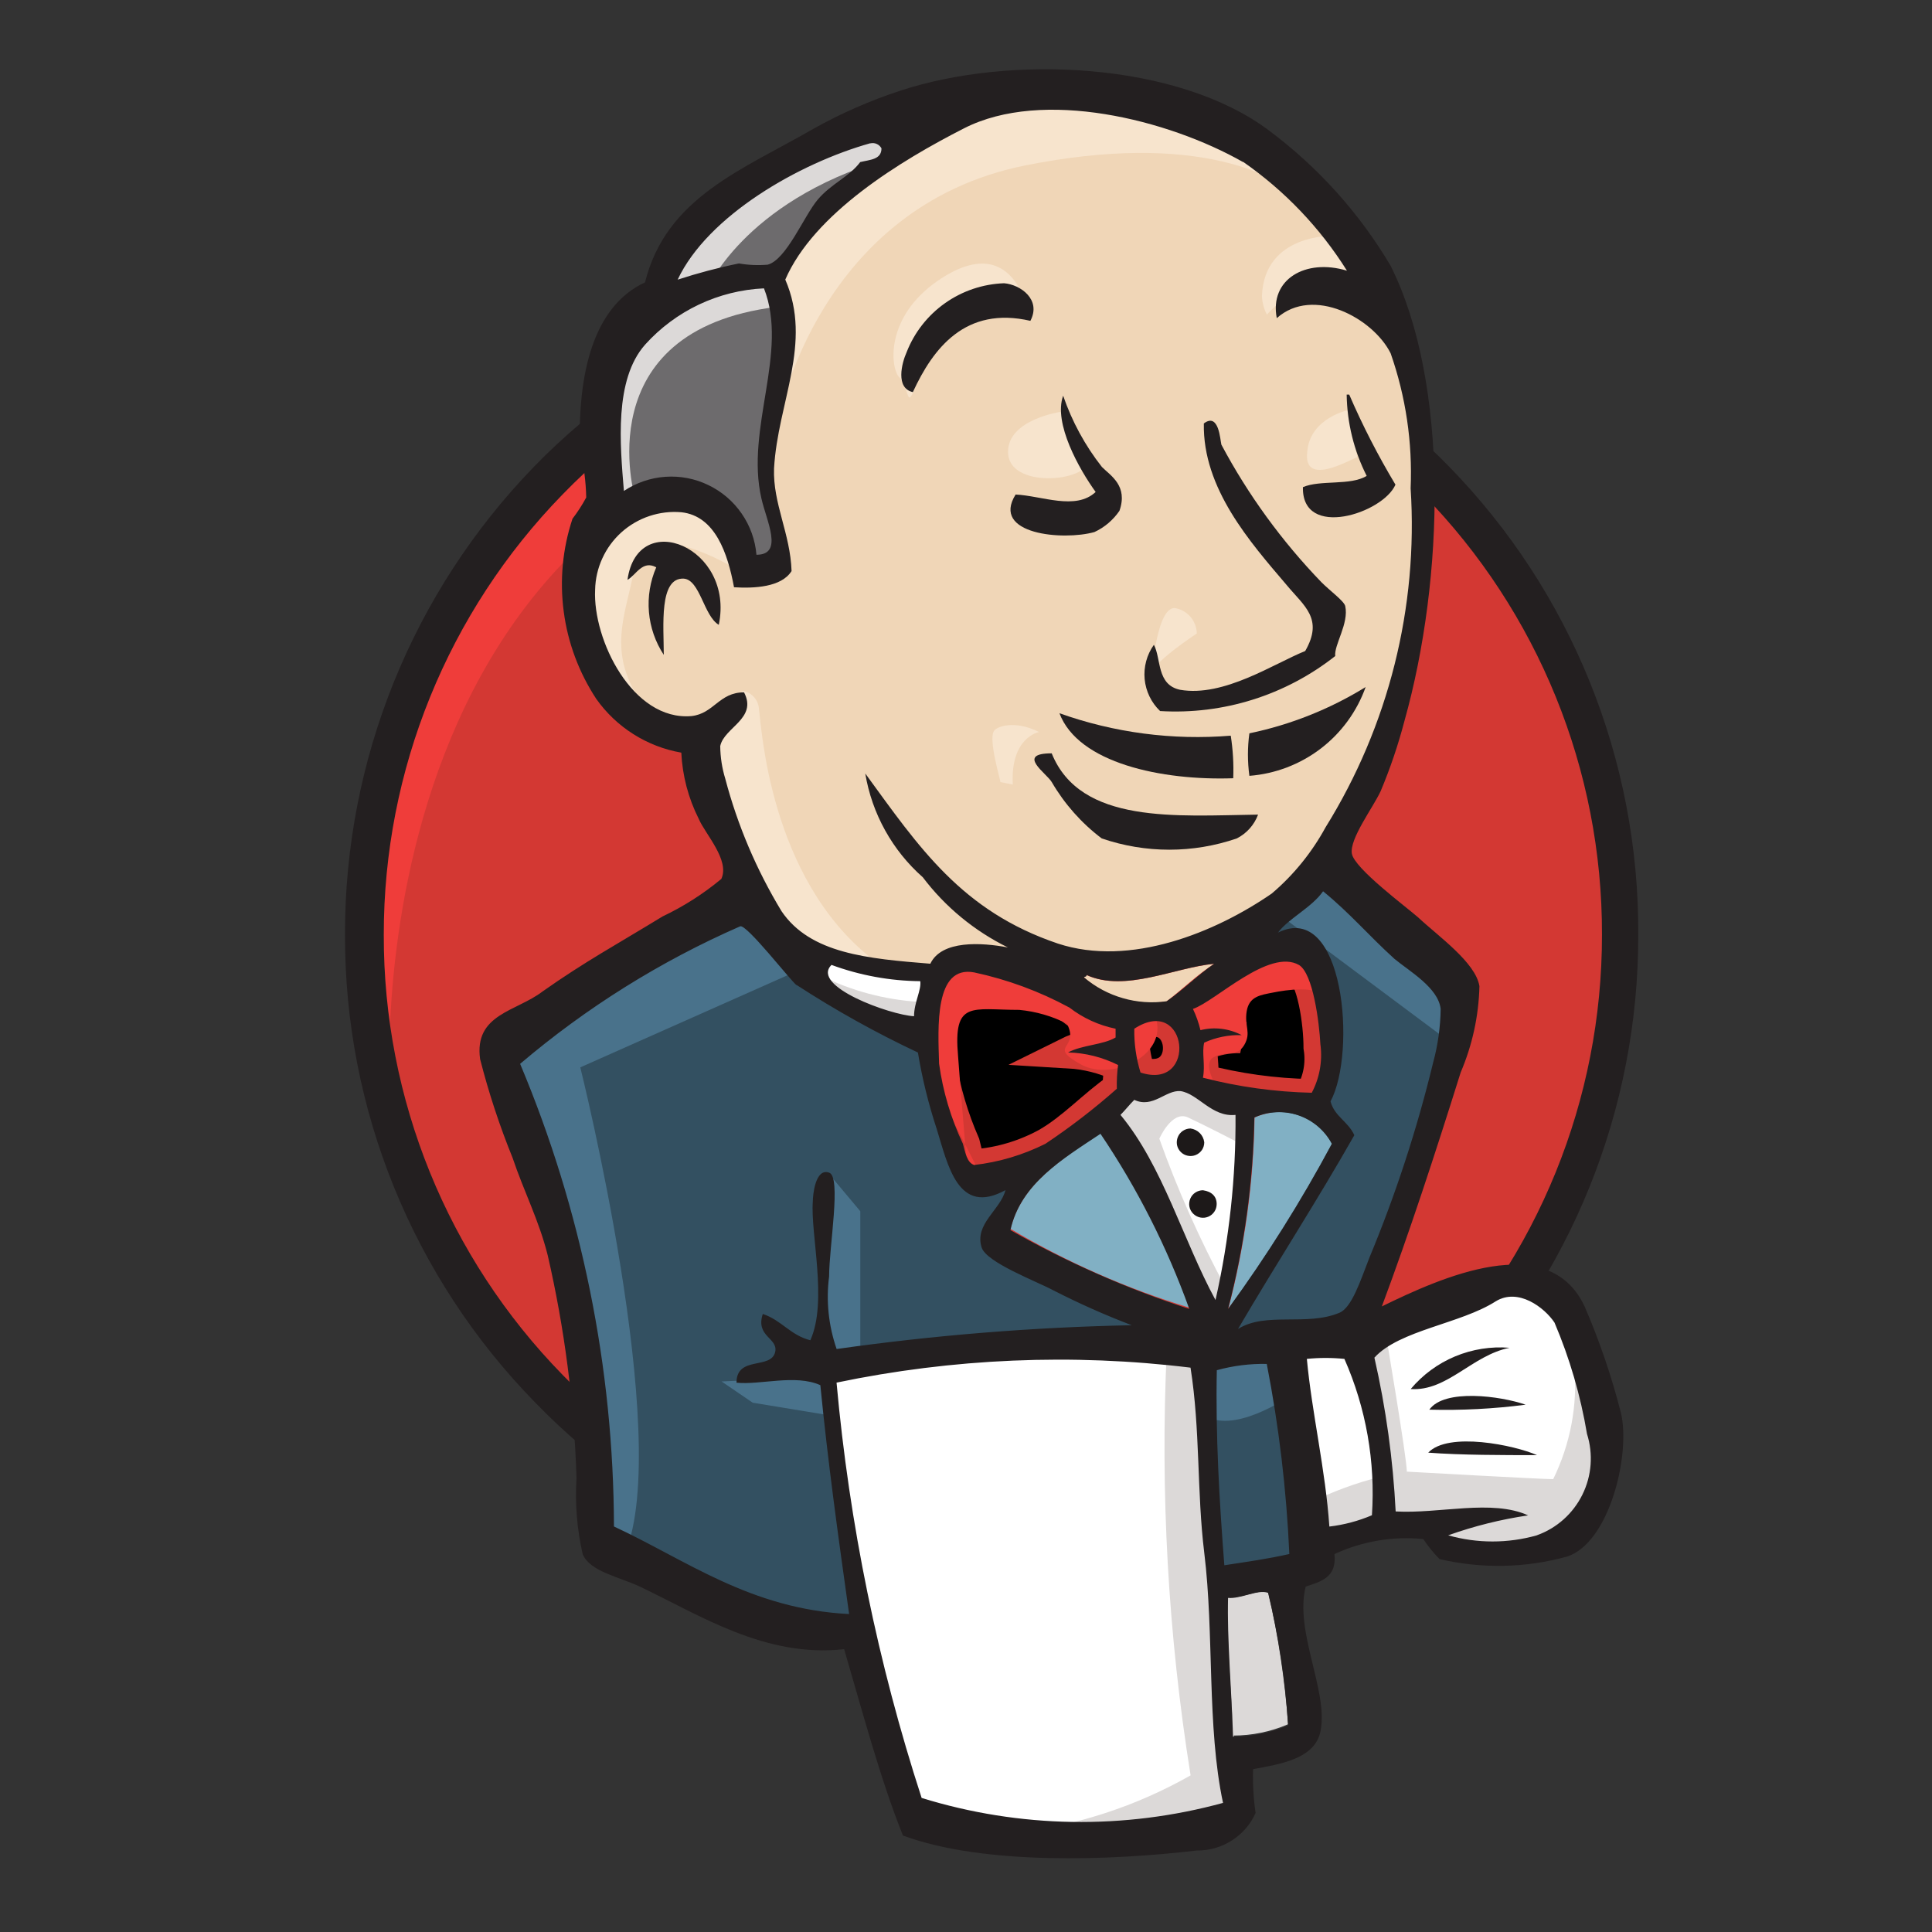 <svg width="28" height="28" viewBox="0 0 28 28" fill="none" xmlns="http://www.w3.org/2000/svg">
<rect x="0" y="0" width="28" height="28" fill="#333333" stroke="none"/>
<g clip-path="url(#clip0_21195_27246)">
<path d="M23.492 13.513C23.516 15.953 22.572 18.302 20.866 20.045C19.16 21.788 16.832 22.784 14.393 22.812C13.184 22.8 11.991 22.549 10.879 22.075C9.768 21.601 8.761 20.912 7.916 20.049C7.071 19.185 6.404 18.163 5.954 17.042C5.504 15.921 5.28 14.722 5.294 13.513C5.28 12.305 5.505 11.106 5.955 9.985C6.405 8.864 7.071 7.842 7.916 6.979C8.761 6.115 9.768 5.426 10.879 4.952C11.991 4.478 13.184 4.227 14.393 4.215C16.832 4.244 19.16 5.239 20.866 6.982C22.572 8.725 23.516 11.074 23.492 13.513Z" fill="#D33833"/>
<path d="M5.651 15.813C5.651 15.813 4.998 6.116 13.936 5.826L13.318 4.793L8.46 6.425L7.065 8.019L5.868 10.34L5.18 13.041L5.379 14.854" fill="#EF3D3A"/>
<path d="M8.154 7.165C6.49 8.872 5.56 11.162 5.562 13.546C5.556 15.93 6.487 18.221 8.154 19.926C8.963 20.763 9.932 21.428 11.003 21.883C12.074 22.337 13.226 22.572 14.389 22.573C15.553 22.573 16.705 22.338 17.776 21.884C18.848 21.429 19.816 20.764 20.625 19.927C22.289 18.22 23.22 15.93 23.217 13.546C23.223 11.162 22.292 8.87 20.625 7.165C19.816 6.329 18.847 5.663 17.776 5.209C16.705 4.754 15.553 4.52 14.389 4.519C13.226 4.521 12.075 4.757 11.004 5.211C9.933 5.666 8.964 6.33 8.154 7.165ZM7.755 20.325C5.983 18.514 4.993 16.079 5 13.545C4.995 11.015 5.977 8.583 7.737 6.766C8.599 5.877 9.63 5.171 10.769 4.688C11.909 4.206 13.134 3.957 14.371 3.957C15.608 3.961 16.832 4.212 17.971 4.694C19.11 5.177 20.142 5.881 21.006 6.767C22.773 8.579 23.756 11.014 23.743 13.546C23.748 16.076 22.766 18.508 21.006 20.325C20.144 21.214 19.113 21.921 17.974 22.403C16.834 22.886 15.609 23.134 14.371 23.135C13.136 23.134 11.914 22.885 10.778 22.403C9.641 21.92 8.613 21.213 7.755 20.325Z" fill="#231F20"/>
<path d="M18.21 13.568L16.814 13.767L14.95 13.985L13.735 14.021L12.554 13.985L11.65 13.713L10.853 12.843L10.236 11.067L10.091 10.686L9.257 10.415L8.786 9.599L8.441 8.457L8.822 7.46L9.726 7.152L10.451 7.497L10.796 8.258L11.213 8.186L11.358 8.005L11.213 7.206L11.177 6.209L11.377 4.813V4.015L12.012 2.998L13.117 2.2L15.056 1.387L17.213 1.695L19.077 3.036L19.947 4.432L20.509 5.429L20.654 7.931L20.22 10.088L19.458 11.991L18.733 13.008" fill="#F0D6B7"/>
<path d="M17.034 19.566L12.086 19.765V20.599L12.503 23.517L12.303 23.753L8.842 22.575L8.606 22.158L8.243 18.225L7.427 15.869L7.246 15.306L10.019 13.403L10.889 13.059L11.653 14.001L12.303 14.584L13.065 14.819L13.41 14.929L13.827 16.741L14.134 17.122L14.932 16.85L14.37 17.938L17.379 19.37L17.034 19.569" fill="#335061"/>
<path d="M8.825 7.477L9.729 7.169L10.454 7.513L10.798 8.275L11.215 8.203L11.324 7.786L11.127 6.984L11.326 5.081L11.145 4.048L11.761 3.323L13.103 2.256L12.722 1.73L10.819 2.655L10.021 3.271L9.569 4.231L8.879 5.177L8.68 6.28L8.825 7.477Z" fill="#6D6B6D"/>
<path d="M10.235 4.215C10.235 4.215 10.761 2.928 12.827 2.312C14.894 1.695 12.936 1.86 12.936 1.86L10.689 2.73L9.819 3.6L9.438 4.286L10.235 4.215Z" fill="#DCD9D8"/>
<path d="M9.205 7.222C9.205 7.222 8.48 4.792 11.254 4.448L11.145 4.031L9.241 4.483L8.68 6.297L8.825 7.475L9.205 7.222Z" fill="#DCD9D8"/>
<path d="M10.312 10.447L10.764 10.012C10.829 10.023 10.887 10.056 10.93 10.106C10.973 10.155 10.998 10.218 11 10.284C11.036 10.519 11.145 12.713 12.632 13.891C12.777 14 11.526 13.709 11.526 13.709L10.42 11.969" fill="#F7E4CD"/>
<path d="M16.693 9.778C16.693 9.778 16.765 8.727 17.055 8.818C17.137 8.838 17.209 8.885 17.262 8.95C17.314 9.016 17.343 9.097 17.345 9.181C17.345 9.181 16.657 9.632 16.693 9.778Z" fill="#F7E4CD"/>
<path d="M19.561 5.938C19.561 5.938 18.981 6.047 18.945 6.554C18.888 7.062 19.561 6.663 19.67 6.626" fill="#F7E4CD"/>
<path d="M15.371 5.969C15.371 5.969 14.609 6.078 14.609 6.549C14.609 7.02 15.479 7.001 15.715 6.785" fill="#F7E4CD"/>
<path d="M10.654 8.239C10.654 8.239 9.349 7.442 9.203 8.203C9.058 8.965 8.751 9.508 9.403 10.324L8.968 10.179L8.551 9.107L8.406 8.076L9.204 7.242L10.108 7.314L10.633 7.731L10.651 8.24" fill="#F7E4CD"/>
<path d="M11.29 6.041C11.29 6.041 11.87 2.996 14.861 2.397C17.308 1.908 18.594 2.506 19.084 3.068C19.084 3.068 16.891 0.476 14.825 1.256C12.74 2.053 11.217 3.503 11.255 4.446C11.311 6.041 11.291 6.041 11.291 6.041" fill="#F7E4CD"/>
<path d="M19.322 3.418C19.322 3.418 18.325 3.382 18.289 4.288C18.292 4.383 18.317 4.476 18.361 4.56C18.361 4.56 19.159 3.656 19.648 4.143" fill="#F7E4CD"/>
<path d="M14.932 4.649C14.932 4.649 14.751 3.271 13.591 4.069C12.83 4.594 12.902 5.319 13.029 5.465C13.174 5.61 13.138 5.882 13.228 5.7C13.338 5.501 13.301 4.884 13.68 4.703C14.043 4.522 14.678 4.322 14.931 4.647" fill="#F7E4CD"/>
<path d="M11.672 14.019L8.41 15.469C8.41 15.469 9.751 20.836 9.062 22.502L8.571 22.324L8.534 20.275L7.631 16.396L7.266 15.343L10.655 13.059L11.672 14.019Z" fill="#49728B"/>
<path d="M11.997 16.992L12.468 17.554V19.639H11.924C11.924 19.639 11.852 18.189 11.852 18.009C11.852 17.829 11.924 17.211 11.924 17.211" fill="#49728B"/>
<path d="M12.016 19.949L10.457 20.021L10.909 20.329L12.015 20.511" fill="#49728B"/>
<path d="M17.344 19.599L18.631 19.562L18.939 22.753L17.634 22.934L17.344 19.601" fill="#335061"/>
<path d="M17.691 19.602L19.631 19.493C19.631 19.493 20.429 17.481 20.429 17.372C20.429 17.263 21.117 14.454 21.117 14.454L19.556 12.822L19.248 12.551L18.414 13.385V16.611L17.691 19.602Z" fill="#335061"/>
<path d="M18.558 19.352L17.344 19.587L17.525 20.548C17.977 20.747 18.74 20.203 18.74 20.203" fill="#49728B"/>
<path d="M18.598 13.299L21.027 15.111L21.099 14.277L19.268 12.574L18.598 13.299Z" fill="#49728B"/>
<path d="M13.21 26.414L12.486 23.496L12.123 21.339L12.066 19.744L15.311 19.562H17.323L17.141 23.206L17.486 26.033L17.45 26.559L14.804 26.758L13.209 26.414" fill="white"/>
<path d="M16.91 19.567C16.813 21.627 16.929 23.693 17.255 25.73C16.468 26.177 15.599 26.461 14.699 26.564L17.618 26.454L17.962 26.255L17.545 20.582L17.436 19.367" fill="#DCD9D8"/>
<path d="M18.997 22.47L20.338 22.09L22.894 21.944L23.275 20.766L22.586 18.718L21.788 18.609L20.701 18.972L19.649 19.497L19.087 19.388L18.652 19.57" fill="white"/>
<path d="M18.977 21.782C19.306 21.619 19.653 21.491 20.01 21.401L19.629 19.498L20.081 19.316C20.081 19.316 20.389 21.129 20.389 21.328C20.389 21.328 22.328 21.437 22.51 21.437C22.758 20.931 22.865 20.368 22.818 19.806L23.199 20.912L23.235 21.528L22.673 22.362L22.057 22.507L21.023 22.471L20.679 22.019L19.464 22.201L19.083 22.346" fill="#DCD9D8"/>
<path d="M17.613 19.317L16.852 17.378L16.055 16.235C16.055 16.235 16.236 15.746 16.472 15.746H17.269L18.031 16.018L17.959 17.305L17.614 19.317" fill="white"/>
<path d="M17.762 18.66C17.388 17.966 17.067 17.245 16.802 16.503C16.802 16.503 16.983 16.086 17.218 16.195C17.454 16.304 17.98 16.576 17.98 16.576V15.923L16.802 15.688L16.004 15.796L17.345 18.969L17.617 19.005" fill="#DCD9D8"/>
<path d="M13.517 14.092L12.556 13.983L11.652 13.711V14.019L12.087 14.508L13.483 15.123" fill="white"/>
<path d="M11.979 14.18C12.428 14.389 12.915 14.506 13.411 14.524L13.447 14.941L12.486 14.742L11.906 14.325L11.979 14.18Z" fill="#DCD9D8"/>
<path d="M18.995 15.869C18.463 15.859 17.934 15.786 17.419 15.651C17.455 15.452 17.383 15.271 17.437 15.143C17.607 15.065 17.793 15.028 17.981 15.034C17.792 14.956 17.585 14.931 17.383 14.962C17.368 14.852 17.331 14.747 17.273 14.654C17.6 14.545 18.379 13.766 18.814 14.019C19.032 14.146 19.122 14.835 19.122 15.179C19.161 15.416 19.116 15.66 18.995 15.868" fill="#D33833"/>
<path d="M18.995 15.869C18.463 15.859 17.934 15.786 17.419 15.651C17.455 15.452 17.383 15.271 17.437 15.143C17.607 15.065 17.793 15.028 17.981 15.034C17.792 14.956 17.585 14.931 17.383 14.962C17.368 14.852 17.331 14.747 17.273 14.654C17.6 14.545 18.379 13.766 18.814 14.019C19.032 14.146 19.122 14.835 19.122 15.179C19.161 15.416 19.116 15.66 18.995 15.868L18.995 15.869Z" fill="black" stroke="#D33833" stroke-width="0.461"/>
<path d="M16.184 14.91V15.037C16.002 15.146 15.713 15.146 15.495 15.254C15.746 15.269 15.992 15.331 16.22 15.436C16.223 15.551 16.217 15.666 16.202 15.78C15.857 16.016 15.549 16.361 15.168 16.578C14.849 16.752 14.497 16.857 14.135 16.886C14.026 16.85 14.008 16.723 13.972 16.578C13.81 16.207 13.694 15.818 13.627 15.418C13.609 14.874 13.555 13.986 14.136 14.095C14.617 14.198 15.081 14.369 15.513 14.604C15.706 14.763 15.937 14.869 16.184 14.912" fill="#D33833"/>
<path d="M16.184 14.91V15.037C16.002 15.146 15.713 15.146 15.495 15.254C15.746 15.269 15.992 15.331 16.22 15.436C16.223 15.551 16.217 15.666 16.202 15.78C15.857 16.016 15.549 16.361 15.168 16.578C14.849 16.752 14.497 16.857 14.135 16.886C14.026 16.85 14.008 16.723 13.972 16.578C13.81 16.207 13.694 15.818 13.627 15.418C13.609 14.874 13.555 13.986 14.136 14.095C14.617 14.198 15.081 14.369 15.513 14.604C15.706 14.763 15.937 14.869 16.184 14.912V14.91Z" fill="black" stroke="#D33833" stroke-width="0.461"/>
<path d="M16.509 15.543C16.445 15.337 16.415 15.123 16.418 14.908C17.216 14.4 17.36 15.812 16.509 15.543Z" fill="#D33833"/>
<path d="M16.509 15.543C16.445 15.337 16.415 15.123 16.418 14.908C17.216 14.4 17.36 15.812 16.509 15.543Z" fill="black" stroke="#D33833" stroke-width="0.461"/>
<path d="M17.652 15.779C17.652 15.779 17.416 15.434 17.58 15.327C17.761 15.218 17.924 15.327 18.032 15.146C18.139 14.964 18.032 14.874 18.068 14.656C18.104 14.439 18.267 14.421 18.449 14.385C18.63 14.348 19.101 14.275 19.173 14.457L18.974 13.841L18.557 13.695L17.252 14.457L17.18 14.838V15.599" fill="#EF3D3A"/>
<path d="M14.012 16.92C13.976 16.376 13.922 15.832 13.885 15.306C13.813 14.491 14.084 14.636 14.773 14.636C15.013 14.659 15.247 14.726 15.462 14.835C15.661 15.216 15.154 15.143 15.679 15.434C16.131 15.669 16.93 15.288 16.749 14.745C16.658 14.618 16.223 14.709 16.078 14.618C15.806 14.473 15.534 14.346 15.262 14.201C14.918 14.02 14.12 13.766 13.758 14.002C12.834 14.636 13.814 16.213 14.139 16.883" fill="#EF3D3A"/>
<path d="M14.934 4.65C13.992 4.432 13.522 5.048 13.23 5.683C12.976 5.626 13.067 5.266 13.14 5.103C13.252 4.817 13.446 4.57 13.697 4.393C13.948 4.216 14.245 4.116 14.552 4.105C14.788 4.124 15.096 4.341 14.933 4.65" fill="#231F20"/>
<path d="M19.517 5.719H19.554C19.748 6.168 19.972 6.604 20.224 7.024C20.043 7.441 18.865 7.821 18.883 7.06C19.137 6.951 19.572 7.042 19.807 6.897C19.622 6.531 19.523 6.128 19.517 5.719Z" fill="#231F20"/>
<path d="M15.408 5.735C15.536 6.108 15.726 6.458 15.97 6.768C16.097 6.895 16.351 7.04 16.224 7.403C16.133 7.536 16.008 7.643 15.861 7.711C15.409 7.838 14.357 7.747 14.719 7.167C15.1 7.185 15.589 7.402 15.879 7.13C15.643 6.804 15.263 6.134 15.408 5.735Z" fill="#231F20"/>
<path d="M19.351 9.508C18.631 10.076 17.728 10.36 16.813 10.305C16.685 10.183 16.606 10.018 16.589 9.842C16.573 9.666 16.62 9.489 16.723 9.345C16.831 9.544 16.759 9.925 17.103 9.997C17.738 10.107 18.462 9.617 18.916 9.435C19.187 8.964 18.898 8.783 18.644 8.475C18.119 7.859 17.429 7.079 17.447 6.137C17.665 5.973 17.683 6.372 17.701 6.444C18.089 7.173 18.578 7.844 19.151 8.438C19.278 8.565 19.478 8.71 19.496 8.783C19.552 9.036 19.333 9.345 19.351 9.508Z" fill="#231F20"/>
<path d="M10.418 9.056C10.2 8.929 10.146 8.404 9.91 8.386C9.547 8.367 9.62 9.074 9.62 9.491C9.498 9.305 9.424 9.092 9.405 8.871C9.386 8.649 9.422 8.426 9.511 8.222C9.311 8.113 9.221 8.331 9.094 8.404C9.239 7.352 10.652 7.932 10.417 9.056" fill="#231F20"/>
<path d="M19.792 9.957C19.666 10.311 19.439 10.622 19.14 10.85C18.841 11.078 18.482 11.215 18.107 11.244C18.079 11.039 18.079 10.832 18.107 10.628C18.703 10.504 19.274 10.277 19.792 9.957Z" fill="#231F20"/>
<path d="M15.352 10.336C16.148 10.62 16.995 10.731 17.837 10.662C17.869 10.866 17.881 11.073 17.873 11.279C16.84 11.315 15.626 11.061 15.354 10.336" fill="#231F20"/>
<path d="M15.242 10.918C15.659 11.951 17.054 11.822 18.233 11.806C18.177 11.956 18.067 12.079 17.925 12.151C17.291 12.369 16.602 12.369 15.967 12.151C15.674 11.93 15.428 11.652 15.243 11.335C15.17 11.208 14.717 10.918 15.242 10.918Z" fill="#231F20"/>
<path d="M19.305 16.576C18.857 17.406 18.355 18.205 17.801 18.969C18.04 18.063 18.168 17.132 18.182 16.195C18.382 16.104 18.61 16.092 18.819 16.163C19.028 16.234 19.202 16.381 19.305 16.576Z" fill="#81B0C4"/>
<path d="M21.878 19.533C21.333 19.642 20.974 20.167 20.445 20.131C20.619 19.924 20.839 19.762 21.088 19.658C21.338 19.554 21.608 19.511 21.878 19.533Z" fill="#231F20"/>
<path d="M22.111 20.358C21.648 20.418 21.181 20.442 20.715 20.43C20.932 20.122 21.748 20.231 22.111 20.358Z" fill="#231F20"/>
<path d="M22.276 21.089C21.787 21.089 21.17 21.089 20.699 21.053C20.989 20.745 21.95 20.944 22.276 21.089Z" fill="#231F20"/>
<path d="M18.378 23.069C18.524 23.7 18.621 24.343 18.668 24.989C18.416 25.098 18.144 25.153 17.87 25.153C17.852 24.572 17.761 23.702 17.798 23.141C17.979 23.177 18.233 23.032 18.378 23.069Z" fill="#DCD9D8"/>
<path d="M17.596 13.969C17.343 14.132 17.144 14.331 16.907 14.513C16.695 14.547 16.477 14.534 16.271 14.474C16.064 14.415 15.873 14.31 15.711 14.168C15.711 14.15 15.747 14.15 15.747 14.132C16.309 14.386 17.016 14.023 17.596 13.969Z" fill="#F0D6B7"/>
<path d="M14.645 17.81C14.808 17.14 15.406 16.793 15.95 16.414C16.482 17.203 16.914 18.056 17.236 18.952C16.33 18.676 15.46 18.293 14.645 17.81Z" fill="#81B0C4"/>
<path d="M17.798 23.158C17.78 23.702 17.854 24.59 17.87 25.169C18.144 25.168 18.415 25.113 18.668 25.006C18.629 24.358 18.532 23.716 18.378 23.085C18.233 23.029 17.979 23.176 17.798 23.158ZM12.124 20.039C12.309 22.085 12.722 24.103 13.357 26.057C14.776 26.496 16.292 26.521 17.725 26.129C17.489 25.024 17.598 23.682 17.453 22.504C17.344 21.616 17.397 20.728 17.254 19.821C15.543 19.612 13.81 19.686 12.124 20.038V20.039ZM17.635 19.858C17.616 20.8 17.671 21.743 17.744 22.685C18.106 22.629 18.36 22.595 18.686 22.522C18.645 21.597 18.536 20.676 18.359 19.767C18.115 19.762 17.871 19.793 17.635 19.858ZM19.484 19.694C19.303 19.676 19.12 19.676 18.94 19.694C19.012 20.474 19.211 21.308 19.266 22.124C19.478 22.099 19.686 22.044 19.883 21.96C19.935 21.184 19.798 20.406 19.484 19.694ZM22.275 22.25C22.562 22.147 22.798 21.936 22.933 21.662C23.069 21.388 23.092 21.072 23 20.781C22.907 20.227 22.749 19.685 22.529 19.168C22.384 18.95 22.003 18.659 21.677 18.86C21.168 19.186 20.281 19.277 19.919 19.676C20.086 20.409 20.189 21.154 20.227 21.905C20.861 21.941 21.622 21.724 22.147 21.962C21.752 22.02 21.364 22.117 20.988 22.251C21.408 22.37 21.854 22.37 22.274 22.251L22.275 22.25ZM17.236 18.97C16.914 18.074 16.482 17.221 15.949 16.432C15.405 16.794 14.79 17.157 14.644 17.828C15.467 18.296 16.336 18.678 17.236 18.97ZM18.179 16.196C18.162 17.133 18.035 18.064 17.798 18.97C18.356 18.209 18.858 17.409 19.302 16.577C19.199 16.383 19.025 16.235 18.816 16.164C18.607 16.093 18.379 16.105 18.179 16.196ZM17.109 15.813C16.892 15.795 16.71 16.067 16.439 15.94C16.366 16.013 16.311 16.085 16.239 16.158C16.855 16.901 17.143 17.97 17.616 18.841C17.815 17.96 17.913 17.06 17.906 16.158C17.562 16.194 17.363 15.85 17.109 15.813ZM16.439 14.909C16.435 15.124 16.466 15.338 16.529 15.544C17.363 15.816 17.218 14.402 16.439 14.909ZM15.496 14.601C15.064 14.367 14.6 14.196 14.119 14.093C13.539 13.984 13.594 14.891 13.61 15.416C13.665 15.818 13.782 16.209 13.955 16.576C13.991 16.703 14.012 16.848 14.118 16.884C14.478 16.843 14.828 16.738 15.152 16.576C15.514 16.334 15.86 16.068 16.186 15.779C16.183 15.664 16.189 15.549 16.204 15.435C15.979 15.322 15.731 15.259 15.479 15.253C15.679 15.144 15.988 15.144 16.168 15.036V14.909C15.924 14.859 15.694 14.754 15.497 14.601H15.496ZM12.05 13.985C11.742 14.293 12.902 14.71 13.247 14.728C13.247 14.528 13.356 14.347 13.337 14.22C12.898 14.216 12.462 14.136 12.05 13.984V13.985ZM15.748 14.13C15.748 14.166 15.711 14.148 15.711 14.166C15.876 14.305 16.067 14.407 16.273 14.466C16.479 14.526 16.696 14.541 16.908 14.511C17.144 14.348 17.36 14.13 17.597 13.967C17.017 14.023 16.31 14.384 15.748 14.13ZM19.137 15.147C19.119 14.803 19.028 14.114 18.829 13.987C18.394 13.734 17.615 14.513 17.289 14.622C17.336 14.72 17.372 14.823 17.398 14.93C17.599 14.879 17.812 14.905 17.996 15.002C17.809 14.996 17.623 15.033 17.452 15.111C17.416 15.256 17.47 15.438 17.434 15.619C17.95 15.752 18.479 15.825 19.011 15.837C19.123 15.626 19.167 15.385 19.138 15.148L19.137 15.147ZM11.543 14.277C11.452 14.205 10.818 13.389 10.727 13.425C9.573 13.93 8.498 14.602 7.538 15.418C8.43 17.541 8.892 19.82 8.898 22.123C9.95 22.612 10.876 23.32 12.306 23.392C12.143 22.232 11.998 21.181 11.889 20.075C11.526 19.912 11.019 20.075 10.674 20.039C10.674 19.64 11.183 19.858 11.236 19.587C11.273 19.388 10.947 19.37 11.055 19.043C11.327 19.133 11.454 19.351 11.744 19.424C11.998 18.862 11.744 17.883 11.78 17.412C11.78 17.322 11.816 16.923 12.016 16.995C12.197 17.052 12.016 18.064 12.016 18.5C11.97 18.854 12.008 19.213 12.125 19.551C13.542 19.35 14.971 19.235 16.402 19.206C16.013 19.058 15.632 18.888 15.261 18.698C15.025 18.571 14.3 18.299 14.227 18.081C14.118 17.737 14.499 17.537 14.572 17.248C13.883 17.628 13.738 16.885 13.575 16.36C13.456 15.999 13.365 15.629 13.303 15.254C12.695 14.968 12.108 14.641 11.545 14.275L11.543 14.277ZM18.521 13.516C19.482 13.044 19.663 15.256 19.283 15.962C19.34 16.18 19.537 16.252 19.628 16.452C19.084 17.412 18.504 18.301 17.942 19.261C18.341 19.007 18.939 19.225 19.411 19.026C19.592 18.953 19.719 18.554 19.846 18.228C20.227 17.311 20.536 16.366 20.77 15.4C20.839 15.146 20.876 14.884 20.879 14.621C20.843 14.313 20.427 14.077 20.209 13.896C19.828 13.551 19.574 13.243 19.175 12.917C19.012 13.152 18.667 13.316 18.523 13.515L18.521 13.516ZM9.35 4.994C8.898 5.503 8.987 6.445 9.042 7.115C9.221 6.996 9.428 6.925 9.643 6.91C9.858 6.895 10.072 6.936 10.266 7.03C10.46 7.123 10.626 7.265 10.748 7.442C10.871 7.619 10.945 7.825 10.963 8.04C11.362 8.04 11.108 7.55 11.035 7.224C10.8 6.207 11.434 5.103 11.072 4.179C10.745 4.194 10.425 4.274 10.129 4.414C9.834 4.554 9.569 4.751 9.35 4.994ZM12.613 2.076C11.579 2.366 10.256 3.127 9.821 4.053C10.113 3.958 10.409 3.879 10.709 3.818C10.847 3.842 10.987 3.848 11.126 3.836C11.398 3.763 11.652 3.129 11.851 2.893C12.051 2.658 12.303 2.567 12.467 2.349C12.613 2.313 12.775 2.313 12.775 2.15C12.76 2.122 12.736 2.099 12.706 2.086C12.677 2.073 12.644 2.07 12.612 2.078L12.613 2.076ZM18.014 2.348C16.928 1.731 15.113 1.278 13.973 1.859C13.049 2.33 11.798 3.092 11.381 4.052C11.78 4.976 11.272 5.828 11.218 6.789C11.2 7.298 11.454 7.732 11.472 8.276C11.326 8.511 10.928 8.529 10.638 8.511C10.547 8.022 10.366 7.478 9.876 7.424C9.719 7.41 9.561 7.429 9.411 7.479C9.262 7.529 9.124 7.609 9.007 7.714C8.89 7.819 8.795 7.948 8.73 8.091C8.664 8.234 8.628 8.39 8.625 8.547C8.589 9.272 9.169 10.451 10.021 10.378C10.348 10.342 10.42 10.034 10.783 10.034C10.982 10.415 10.493 10.542 10.438 10.813C10.44 10.973 10.464 11.132 10.511 11.285C10.689 11.961 10.964 12.607 11.326 13.205C11.743 13.822 12.577 13.894 13.483 13.967C13.647 13.622 14.226 13.659 14.607 13.731C14.123 13.493 13.7 13.145 13.374 12.714C12.932 12.324 12.637 11.792 12.54 11.21C13.32 12.279 13.936 13.204 15.332 13.675C16.383 14.02 17.616 13.512 18.431 12.95C18.748 12.681 19.012 12.355 19.211 11.99C20.124 10.521 20.555 8.803 20.444 7.077C20.472 6.412 20.374 5.748 20.154 5.12C19.9 4.611 19.03 4.141 18.504 4.611C18.395 4.049 18.921 3.741 19.521 3.923C19.131 3.301 18.619 2.765 18.017 2.346L18.014 2.348ZM20.028 18.933C20.88 18.517 22.438 17.81 22.965 18.933C23.181 19.432 23.357 19.948 23.491 20.474C23.636 21.072 23.328 22.359 22.711 22.559C22.108 22.726 21.472 22.738 20.862 22.595C20.775 22.506 20.696 22.409 20.627 22.305C20.186 22.261 19.741 22.337 19.34 22.523C19.376 22.867 19.14 22.921 18.923 22.994C18.759 23.646 19.249 24.498 19.14 25.078C19.068 25.495 18.542 25.568 18.161 25.64C18.154 25.853 18.166 26.065 18.197 26.275C18.124 26.439 18.004 26.578 17.852 26.674C17.701 26.771 17.525 26.821 17.345 26.819C16.113 26.964 14.264 27.037 13.086 26.602C12.759 25.786 12.505 24.825 12.234 23.901C11.092 24.028 10.149 23.411 9.279 22.997C8.971 22.851 8.554 22.779 8.445 22.525C8.362 22.163 8.332 21.791 8.355 21.42C8.322 20.333 8.182 19.253 7.938 18.193C7.811 17.685 7.593 17.269 7.429 16.781C7.24 16.315 7.082 15.836 6.958 15.349C6.868 14.696 7.484 14.66 7.862 14.37C8.478 13.935 8.95 13.681 9.602 13.282C9.908 13.137 10.194 12.954 10.454 12.738C10.581 12.466 10.219 12.086 10.127 11.868C9.976 11.569 9.89 11.242 9.874 10.908C9.376 10.821 8.933 10.541 8.641 10.128C8.391 9.747 8.229 9.315 8.17 8.863C8.11 8.411 8.153 7.951 8.297 7.518C8.371 7.421 8.438 7.318 8.496 7.21C8.491 6.978 8.461 6.747 8.406 6.521C8.369 5.398 8.605 4.437 9.348 4.092C9.656 2.859 10.76 2.461 11.795 1.863C12.194 1.64 12.614 1.456 13.049 1.314C14.644 0.789 17.073 0.897 18.396 1.895C19.105 2.425 19.703 3.09 20.154 3.852C21.006 5.556 20.934 8.384 20.354 10.45C20.263 10.797 20.148 11.137 20.009 11.467C19.9 11.703 19.557 12.156 19.592 12.371C19.627 12.586 20.39 13.151 20.552 13.295C20.842 13.567 21.386 13.948 21.441 14.292C21.431 14.723 21.338 15.147 21.169 15.543C20.788 16.758 20.426 17.863 20.027 18.933L20.028 18.933Z" fill="#231F20"/>
<path d="M14.407 10.591C14.443 10.534 14.697 10.428 15.059 10.609C15.059 10.609 14.642 10.681 14.678 11.37L14.497 11.334C14.515 11.352 14.316 10.717 14.407 10.591Z" fill="#F7E4CD"/>
<path d="M17.453 16.555C17.453 16.594 17.442 16.633 17.42 16.666C17.398 16.698 17.367 16.724 17.33 16.739C17.294 16.754 17.254 16.758 17.215 16.75C17.177 16.743 17.141 16.724 17.113 16.696C17.085 16.668 17.066 16.633 17.058 16.594C17.051 16.555 17.055 16.515 17.07 16.479C17.085 16.442 17.11 16.411 17.143 16.389C17.176 16.367 17.215 16.355 17.254 16.355C17.305 16.362 17.352 16.385 17.388 16.421C17.424 16.457 17.447 16.504 17.453 16.555Z" fill="#1D1919"/>
<path d="M17.633 17.449C17.633 17.489 17.622 17.527 17.6 17.56C17.578 17.593 17.547 17.619 17.51 17.634C17.474 17.649 17.434 17.653 17.395 17.645C17.356 17.637 17.321 17.618 17.293 17.59C17.265 17.563 17.246 17.527 17.238 17.488C17.23 17.45 17.235 17.41 17.25 17.373C17.265 17.337 17.29 17.305 17.323 17.284C17.356 17.262 17.394 17.25 17.434 17.25C17.561 17.268 17.633 17.34 17.633 17.449Z" fill="#1D1919"/>
</g>
<defs>
<clipPath id="clip0_21195_27246">
<rect width="18.742" height="25.926" fill="white" transform="translate(5 1)"/>
</clipPath>
</defs>
</svg>
